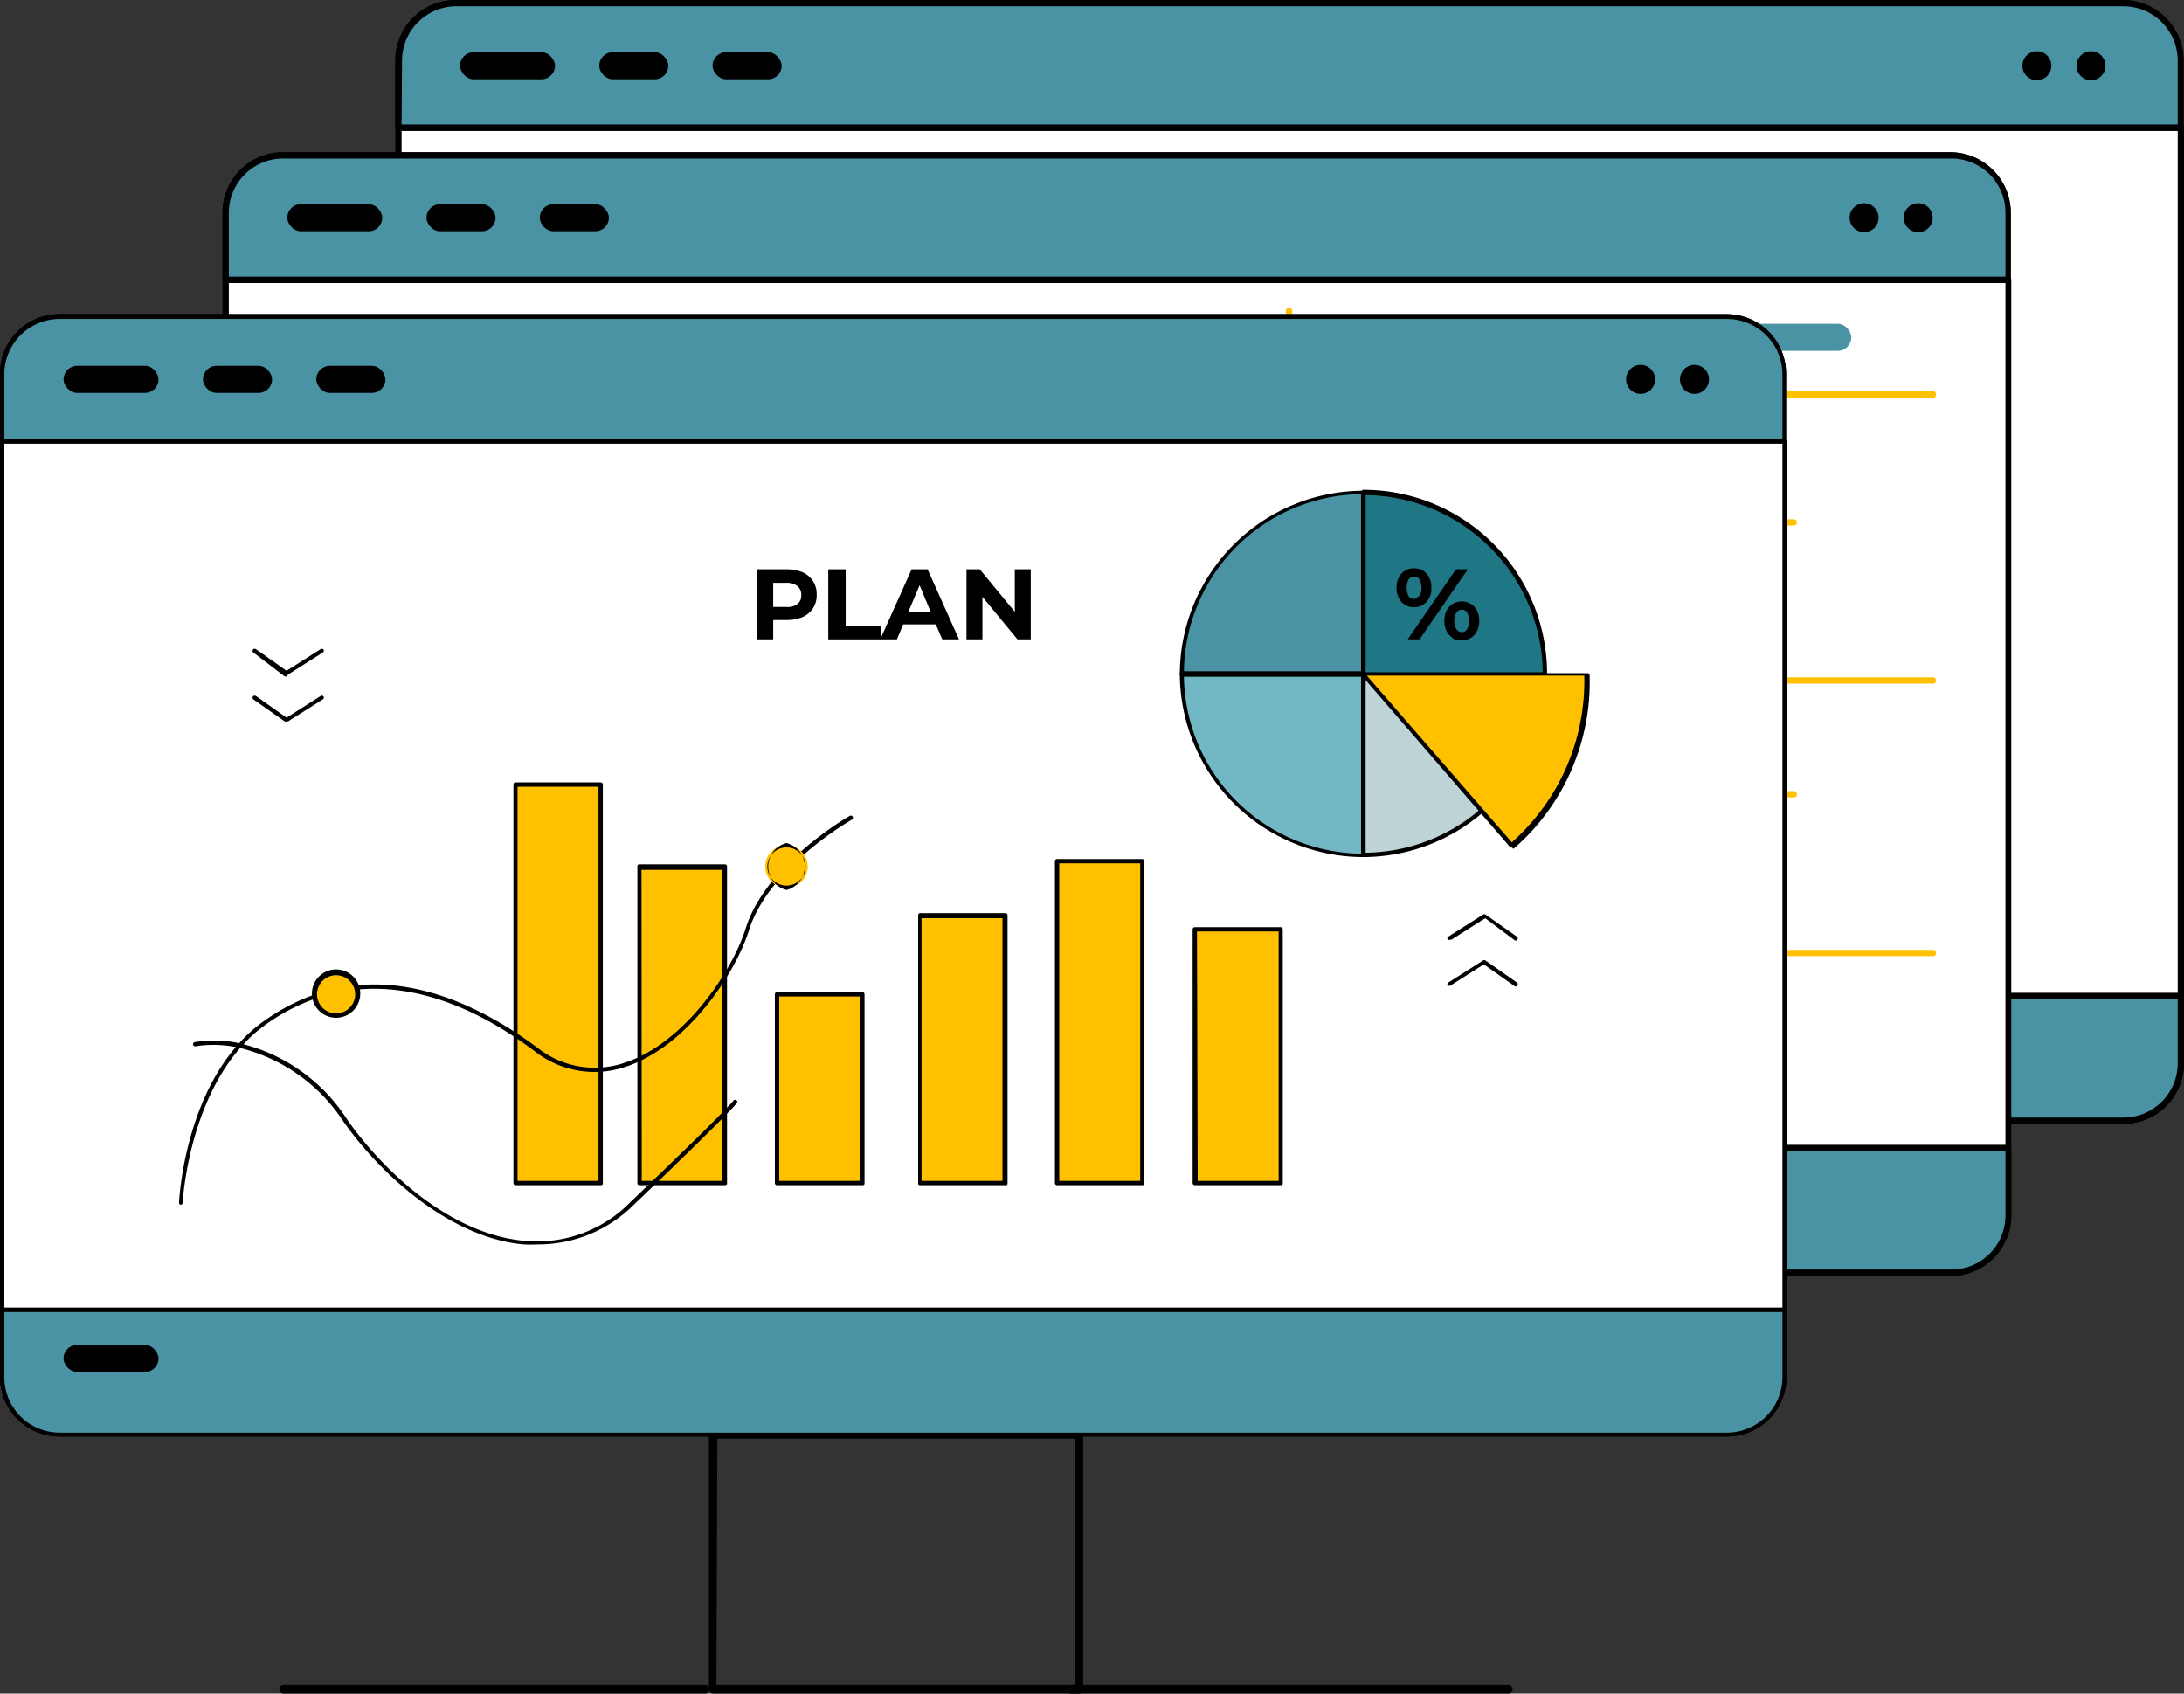 <svg xmlns="http://www.w3.org/2000/svg" viewBox="0 0 90.39 70.09"><rect x="0" y="0" width="90.39" height="70.09" fill="#333333" stroke="none"/><defs><style>.cls-1{fill:#fff;}.cls-2{fill:#4a93a4;}.cls-3{fill:#72b8c4;}.cls-4{fill:#bdd3d6;}.cls-5{fill:#1f7684;}.cls-6{fill:#ffc000;}</style></defs><g id="Livello_2" data-name="Livello 2"><g id="Livello_1-2" data-name="Livello 1"><rect class="cls-1" x="16.49" y="5.28" width="73.77" height="35.94"/><path d="M90.26,41.36H16.49a.13.13,0,0,1-.13-.13V5.28a.13.13,0,0,1,.13-.13H90.26a.13.13,0,0,1,.13.13V41.23A.13.13,0,0,1,90.26,41.36ZM16.62,41.1H90.13V5.41H16.62Z"/><path d="M90.26,5.41H16.49a.13.13,0,0,1-.13-.13V2.51A2.5,2.5,0,0,1,18.86,0h69a2.51,2.51,0,0,1,2.51,2.51V5.28A.13.13,0,0,1,90.26,5.41ZM16.62,5.15H90.13V2.51A2.25,2.25,0,0,0,87.88.26h-69a2.25,2.25,0,0,0-2.24,2.25Z"/><path d="M87.88,46.51h-69A2.5,2.5,0,0,1,16.36,44V41.23a.13.13,0,0,1,.13-.13H90.26a.13.13,0,0,1,.13.13V44A2.51,2.51,0,0,1,87.88,46.51ZM16.62,41.36V44a2.25,2.25,0,0,0,2.24,2.25h69A2.25,2.25,0,0,0,90.13,44V41.36Z"/><path class="cls-2" d="M90.26,2.51V5.28H16.49V2.51A2.37,2.37,0,0,1,18.86.13h69A2.38,2.38,0,0,1,90.26,2.51Z"/><path d="M90.26,5.41H16.49a.13.13,0,0,1-.13-.13V2.51A2.5,2.5,0,0,1,18.86,0h69a2.51,2.51,0,0,1,2.51,2.51V5.28A.13.13,0,0,1,90.26,5.41ZM16.62,5.15H90.13V2.51A2.25,2.25,0,0,0,87.88.26h-69a2.25,2.25,0,0,0-2.24,2.25Z"/><path class="cls-2" d="M90.26,41.23V44a2.38,2.38,0,0,1-2.38,2.38h-69A2.37,2.37,0,0,1,16.49,44V41.23Z"/><path d="M87.88,46.51h-69A2.5,2.5,0,0,1,16.36,44V41.23a.13.13,0,0,1,.13-.13H90.26a.13.13,0,0,1,.13.13V44A2.51,2.51,0,0,1,87.88,46.51ZM16.62,41.36V44a2.25,2.25,0,0,0,2.24,2.25h69A2.25,2.25,0,0,0,90.13,44V41.36Z"/><rect x="19.04" y="2.16" width="3.93" height="1.12" rx="0.56"/><rect x="24.8" y="2.16" width="2.86" height="1.12" rx="0.56"/><rect x="29.49" y="2.16" width="2.86" height="1.12" rx="0.56"/><circle cx="84.3" cy="2.72" r="0.6"/><circle cx="86.54" cy="2.72" r="0.6"/><rect x="19.04" y="42.68" width="3.93" height="1.12" rx="0.56"/><path class="cls-3" d="M72.83,14.89V22.4a7.51,7.51,0,0,1-7.51-7.51Z"/><path d="M72.83,22.53a7.65,7.65,0,0,1-7.64-7.64.13.13,0,0,1,.13-.13h7.51a.13.13,0,0,1,.13.13V22.4A.13.13,0,0,1,72.83,22.53ZM65.46,15a7.39,7.39,0,0,0,7.24,7.25V15Z"/><path class="cls-4" d="M77.74,20.57a7.46,7.46,0,0,1-4.91,1.83V14.89Z"/><path d="M72.83,22.53a.13.13,0,0,1-.13-.13V14.89a.11.11,0,0,1,.09-.12.12.12,0,0,1,.14,0l4.91,5.68a.14.14,0,0,1,0,.19A7.64,7.64,0,0,1,72.83,22.53ZM73,15.24v7a7.37,7.37,0,0,0,4.6-1.72Z"/><path class="cls-2" d="M72.83,7.38v7.51H65.32A7.51,7.51,0,0,1,72.83,7.38Z"/><path d="M72.83,15H65.32a.13.13,0,0,1-.13-.13,7.65,7.65,0,0,1,7.64-7.65.13.13,0,0,1,.13.14v7.51A.13.13,0,0,1,72.83,15Zm-7.37-.26H72.7V7.51A7.39,7.39,0,0,0,65.46,14.76Z"/><path class="cls-5" d="M80.34,14.89H72.83V7.38A7.51,7.51,0,0,1,80.34,14.89Z"/><path d="M80.34,15H72.83a.13.13,0,0,1-.13-.13V7.38a.13.13,0,0,1,.13-.14,7.66,7.66,0,0,1,7.65,7.65A.13.13,0,0,1,80.34,15ZM73,14.76h7.25A7.39,7.39,0,0,0,73,7.51Z"/><rect class="cls-6" x="37.74" y="19.49" width="3.53" height="16.49"/><path d="M41.26,36.11H37.74a.13.13,0,0,1-.13-.13V19.49a.13.13,0,0,1,.13-.13h3.52a.13.13,0,0,1,.13.13V36A.13.13,0,0,1,41.26,36.11Zm-3.39-.26h3.26V19.62H37.87Z"/><rect class="cls-6" x="42.87" y="22.88" width="3.53" height="13.1"/><path d="M46.39,36.11H42.87a.13.13,0,0,1-.14-.13V22.88a.13.13,0,0,1,.14-.13h3.52a.13.13,0,0,1,.13.13V36A.13.13,0,0,1,46.39,36.11ZM43,35.85h3.26V23H43Z"/><rect class="cls-6" x="54.45" y="24.9" width="3.53" height="11.08"/><path d="M58,36.11H54.45a.13.13,0,0,1-.13-.13V24.9a.13.13,0,0,1,.13-.13H58a.13.13,0,0,1,.13.13V36A.13.13,0,0,1,58,36.11Zm-3.4-.26h3.27V25H54.58Z"/><rect class="cls-6" x="60.15" y="22.66" width="3.53" height="13.32"/><path d="M63.68,36.11H60.15A.13.13,0,0,1,60,36V22.66a.13.13,0,0,1,.13-.13h3.53a.13.13,0,0,1,.13.13V36A.13.13,0,0,1,63.68,36.11Zm-3.4-.26h3.27V22.79H60.28Z"/><rect class="cls-6" x="65.85" y="25.48" width="3.53" height="10.5"/><path d="M69.38,36.11H65.85a.13.13,0,0,1-.13-.13V25.48a.13.13,0,0,1,.13-.13h3.53a.13.13,0,0,1,.13.13V36A.13.13,0,0,1,69.38,36.11ZM66,35.85h3.27V25.61H66Z"/><rect class="cls-6" x="48.56" y="28.17" width="3.53" height="7.81"/><path d="M52.09,36.11H48.56a.13.13,0,0,1-.13-.13V28.17a.13.13,0,0,1,.13-.13h3.53a.13.13,0,0,1,.13.13V36A.13.13,0,0,1,52.09,36.11Zm-3.39-.26H52V28.3H48.7Z"/><path d="M23.9,36.92h0a.12.12,0,0,1-.12-.13c0-.06.24-5.24,3.57-7.58s7.2-1.92,11.32,1.12a3.79,3.79,0,0,0,3.59.63c2.48-.82,4.43-3.78,5-5.52.84-2.71,4.2-4.62,4.34-4.7a.14.14,0,0,1,.18.05.14.14,0,0,1,0,.18s-3.41,1.94-4.22,4.55c-.55,1.79-2.56,4.84-5.13,5.69a4,4,0,0,1-3.83-.67c-4-3-7.83-3.35-11-1.11S24,36.75,24,36.8A.12.12,0,0,1,23.9,36.92Z"/><path d="M28.24,15l-.08,0-1.31-.93a.14.14,0,0,1,0-.18.13.13,0,0,1,.19,0l1.23.87,1.38-.88a.13.13,0,1,1,.14.22L28.31,15Z"/><path d="M28.24,16.92l-.08,0L26.85,16a.14.14,0,0,1,0-.18.13.13,0,0,1,.19,0l1.23.87,1.38-.88a.13.13,0,1,1,.14.22l-1.45.93Z"/><path d="M38.63,38.56a5.63,5.63,0,0,1-.58,0c-3.06-.29-5.87-2.83-7.47-5.11-2.71-3.84-6.07-3.14-6.1-3.13a.13.13,0,0,1-.16-.1.13.13,0,0,1,.1-.16,5.28,5.28,0,0,1,2.13.11,7.38,7.38,0,0,1,4.24,3.13c1.57,2.23,4.31,4.71,7.28,5a5.34,5.34,0,0,0,4.35-1.57c3.8-3.63,4.26-4.19,4.28-4.21a.13.13,0,0,1,.19,0,.14.14,0,0,1,0,.18s-.47.57-4.3,4.24A5.66,5.66,0,0,1,38.63,38.56Z"/><circle class="cls-6" cx="30.31" cy="28.17" r="0.88"/><path d="M30.31,29.18a1,1,0,1,1,1-1A1,1,0,0,1,30.31,29.18Zm0-1.76a.75.75,0,1,0,.75.75A.75.75,0,0,0,30.31,27.42Z"/><circle class="cls-6" cx="48.95" cy="22.88" r="0.88"/><path d="M49,23.89a1,1,0,1,1,1-1A1,1,0,0,1,49,23.89Zm0-1.76a.75.75,0,1,0,.75.75A.76.76,0,0,0,49,22.13Z"/><path class="cls-6" d="M79,22l-1.24-1.43-4.91-5.68H82.1A9,9,0,0,1,79,22Z"/><path d="M79,22.13a.12.12,0,0,1-.1-.05L72.73,15a.14.14,0,0,1,0-.14.14.14,0,0,1,.12-.07H82.1a.12.12,0,0,1,.13.12,9.18,9.18,0,0,1-3.17,7.22ZM73.12,15,79,21.81A8.89,8.89,0,0,0,82,15Z"/><path d="M76.42,27.86a.15.15,0,0,1-.11-.07.13.13,0,0,1,0-.18l1.45-.92a.14.14,0,0,1,.15,0l1.31.93a.13.13,0,0,1-.15.21L77.87,27l-1.38.87A.09.09,0,0,1,76.42,27.86Z"/><path d="M76.42,26a.17.17,0,0,1-.11-.06.14.14,0,0,1,0-.19l1.45-.92a.14.14,0,0,1,.15,0l1.31.93a.13.13,0,1,1-.15.21l-1.24-.87-1.38.88Z"/><path d="M74.36,11.93a.86.86,0,0,1-.2-.59.83.83,0,0,1,.2-.58.68.68,0,0,1,.53-.22.67.67,0,0,1,.52.22.83.83,0,0,1,.19.58.85.85,0,0,1-.19.59.7.7,0,0,1-.52.21A.71.71,0,0,1,74.36,11.93Zm.75-.24a.67.67,0,0,0,.08-.35.61.61,0,0,0-.08-.34.26.26,0,0,0-.22-.12.24.24,0,0,0-.22.12.55.55,0,0,0-.09.34.53.53,0,0,0,.09.34.24.24,0,0,0,.22.12A.28.28,0,0,0,75.11,11.69Zm1.51-1.12h.49l-2,2.91h-.5Zm-.13,2.85a.7.7,0,0,1-.26-.28,1,1,0,0,1-.09-.43.93.93,0,0,1,.09-.42.64.64,0,0,1,.26-.28.73.73,0,0,1,.89.12.83.83,0,0,1,.2.58.86.86,0,0,1-.2.59.69.69,0,0,1-.52.21A.75.75,0,0,1,76.49,13.42Zm.59-.36a.59.59,0,0,0,.08-.35.55.55,0,0,0-.08-.34.26.26,0,0,0-.44,0,.55.55,0,0,0-.08.34.57.57,0,0,0,.08.35.24.24,0,0,0,.22.11A.27.27,0,0,0,77.08,13.06Z"/><path d="M49.61,10.7a1,1,0,0,1,.44.37,1,1,0,0,1,.15.56,1,1,0,0,1-.15.56.93.93,0,0,1-.44.36,1.54,1.54,0,0,1-.67.13h-.58v.8h-.68V10.57h1.26A1.7,1.7,0,0,1,49.61,10.7ZM49.37,12a.47.47,0,0,0,.15-.37.48.48,0,0,0-.15-.38.77.77,0,0,0-.47-.13h-.54v1h.54A.71.71,0,0,0,49.37,12Z"/><path d="M50.68,10.57h.68v2.36h1.45v.55H50.68Z"/><path d="M55.13,12.86H53.78l-.26.62h-.69l1.3-2.91h.67l1.3,2.91h-.71Zm-.21-.51-.46-1.12L54,12.35Z"/><path d="M59.07,10.57v2.91h-.56l-1.45-1.76v1.76H56.4V10.57H57l1.44,1.77V10.57Z"/><path class="cls-6" d="M59.38,44.11H55.93a.13.13,0,1,1,0-.26h3.45a.13.13,0,1,1,0,.26Z"/><rect class="cls-1" x="9.34" y="11.58" width="73.77" height="35.94"/><path d="M83.11,47.65H9.34a.13.13,0,0,1-.13-.13V11.58a.13.13,0,0,1,.13-.13H83.11a.13.13,0,0,1,.13.13V47.52A.13.13,0,0,1,83.11,47.65ZM9.47,47.39H83V11.71H9.47Z"/><path d="M83.11,11.71H9.34a.13.13,0,0,1-.13-.13V8.8a2.5,2.5,0,0,1,2.5-2.5h69a2.51,2.51,0,0,1,2.51,2.5v2.78A.13.13,0,0,1,83.11,11.71ZM9.47,11.45H83V8.8a2.24,2.24,0,0,0-2.24-2.24h-69A2.25,2.25,0,0,0,9.47,8.8Z"/><path d="M80.73,52.81h-69a2.51,2.51,0,0,1-2.5-2.51V47.52a.13.13,0,0,1,.13-.13H83.11a.13.13,0,0,1,.13.13V50.3A2.52,2.52,0,0,1,80.73,52.81ZM9.47,47.65V50.3a2.24,2.24,0,0,0,2.24,2.24h69A2.24,2.24,0,0,0,83,50.3V47.65Z"/><path class="cls-2" d="M83.11,8.8v2.78H9.34V8.8a2.37,2.37,0,0,1,2.37-2.37h69A2.38,2.38,0,0,1,83.11,8.8Z"/><path d="M83.11,11.71H9.34a.13.13,0,0,1-.13-.13V8.8a2.5,2.5,0,0,1,2.5-2.5h69a2.51,2.51,0,0,1,2.51,2.5v2.78A.13.13,0,0,1,83.11,11.71ZM9.47,11.45H83V8.8a2.24,2.24,0,0,0-2.24-2.24h-69A2.25,2.25,0,0,0,9.47,8.8Z"/><path class="cls-2" d="M83.11,47.52V50.3a2.39,2.39,0,0,1-2.38,2.38h-69A2.38,2.38,0,0,1,9.34,50.3V47.52Z"/><path d="M80.73,52.81h-69a2.51,2.51,0,0,1-2.5-2.51V47.52a.13.13,0,0,1,.13-.13H83.11a.13.13,0,0,1,.13.13V50.3A2.52,2.52,0,0,1,80.73,52.81ZM9.47,47.65V50.3a2.24,2.24,0,0,0,2.24,2.24h69A2.24,2.24,0,0,0,83,50.3V47.65Z"/><rect x="11.89" y="8.45" width="3.93" height="1.12" rx="0.56"/><rect x="17.65" y="8.45" width="2.86" height="1.12" rx="0.56"/><rect x="22.34" y="8.45" width="2.86" height="1.12" rx="0.56"/><rect class="cls-2" x="55.36" y="13.4" width="4.75" height="1.12" rx="0.56"/><rect class="cls-2" x="63.62" y="13.4" width="4.75" height="1.12" rx="0.56"/><rect class="cls-2" x="71.87" y="13.4" width="4.75" height="1.12" rx="0.56"/><circle cx="77.15" cy="9.01" r="0.6"/><circle cx="79.39" cy="9.01" r="0.6"/><rect x="11.89" y="48.98" width="3.93" height="1.12" rx="0.56"/><path class="cls-6" d="M35.83,15.28H12.57a.13.13,0,1,1,0-.26H35.83a.13.13,0,0,1,0,.26Z"/><path class="cls-6" d="M27.45,22.91H15.82a.13.13,0,0,1-.13-.13.13.13,0,0,1,.13-.13H27.45a.13.13,0,0,1,.13.13A.13.13,0,0,1,27.45,22.91Z"/><path class="cls-6" d="M67.56,19.68H55.93a.13.13,0,1,1,0-.26H67.56a.13.13,0,1,1,0,.26Z"/><path class="cls-6" d="M74.24,21.75H55.93a.13.13,0,1,1,0-.26H74.24a.13.13,0,1,1,0,.26Z"/><path class="cls-6" d="M70,24.08H55.93A.13.13,0,0,1,55.8,24a.13.13,0,0,1,.13-.13H70a.13.13,0,0,1,.13.13A.13.13,0,0,1,70,24.08Z"/><path class="cls-6" d="M59.38,26.29H55.93a.13.13,0,0,1-.13-.14.13.13,0,0,1,.13-.13h3.45a.13.13,0,0,1,.13.13A.13.13,0,0,1,59.38,26.29Z"/><path class="cls-6" d="M67.56,30.9H55.93a.13.13,0,1,1,0-.26H67.56a.13.13,0,1,1,0,.26Z"/><path class="cls-6" d="M74.24,33H55.93a.13.13,0,1,1,0-.26H74.24a.13.13,0,1,1,0,.26Z"/><path class="cls-6" d="M70,35.31H55.93a.13.13,0,0,1-.13-.14.13.13,0,0,1,.13-.13H70a.13.13,0,0,1,.13.13A.13.13,0,0,1,70,35.31Z"/><path class="cls-6" d="M59.38,37.51H55.93a.13.13,0,0,1-.13-.13.13.13,0,0,1,.13-.14h3.45a.13.13,0,0,1,.13.14A.13.13,0,0,1,59.38,37.51Z"/><path class="cls-6" d="M65.09,42.18H55.93a.13.13,0,0,1-.13-.13.13.13,0,0,1,.13-.13h9.16a.13.13,0,0,1,.13.13A.13.13,0,0,1,65.09,42.18Z"/><path class="cls-6" d="M37,25.38H18.85a.12.12,0,0,1-.13-.13.13.13,0,0,1,.13-.13H37a.13.13,0,0,1,.13.13A.13.13,0,0,1,37,25.38Z"/><path class="cls-6" d="M34.14,30.06H18.85a.13.13,0,1,1,0-.26H34.14a.13.13,0,0,1,0,.26Z"/><path class="cls-6" d="M21.18,32.26H15.54a.13.13,0,0,1,0-.26h5.64a.13.13,0,1,1,0,.26Z"/><path class="cls-6" d="M21.18,41.62H15.54a.13.13,0,0,1-.13-.13.13.13,0,0,1,.13-.13h5.64a.13.13,0,0,1,.14.13A.13.13,0,0,1,21.18,41.62Z"/><path class="cls-6" d="M40.17,27.59H18.85a.13.13,0,0,1-.13-.14.13.13,0,0,1,.13-.13H40.17a.13.13,0,0,1,.14.13A.14.14,0,0,1,40.17,27.59Z"/><path class="cls-6" d="M32.45,34.58H15.54a.13.13,0,1,1,0-.26H32.45a.13.13,0,1,1,0,.26Z"/><path class="cls-6" d="M39.44,36.92H19a.13.13,0,0,1-.13-.13.13.13,0,0,1,.13-.14H39.44a.13.13,0,0,1,.13.14A.13.13,0,0,1,39.44,36.92Z"/><path class="cls-6" d="M39.44,39.12H19a.13.13,0,0,1-.13-.13.13.13,0,0,1,.13-.13H39.44a.13.13,0,0,1,.13.13A.13.13,0,0,1,39.44,39.12Z"/><path class="cls-6" d="M36.64,43.8H12.57a.13.13,0,0,1-.13-.13.13.13,0,0,1,.13-.14H36.64a.13.13,0,0,1,.13.14A.13.13,0,0,1,36.64,43.8Z"/><path class="cls-6" d="M53.35,45a.13.13,0,0,1-.13-.13v-32a.13.13,0,0,1,.26,0v32A.13.13,0,0,1,53.35,45Z"/><path class="cls-6" d="M80,16.46H53.35a.13.13,0,0,1-.13-.13.13.13,0,0,1,.13-.14H80a.13.13,0,0,1,.13.14A.13.13,0,0,1,80,16.46Z"/><path class="cls-6" d="M80,28.29H53.35a.13.13,0,0,1-.13-.13.13.13,0,0,1,.13-.13H80a.13.13,0,0,1,.13.13A.13.13,0,0,1,80,28.29Z"/><path class="cls-6" d="M80,39.57H53.35a.13.13,0,1,1,0-.26H80a.13.13,0,0,1,0,.26Z"/><path d="M62.43,70.09H44.32a.17.17,0,0,1-.17-.17.17.17,0,0,1,.17-.18H62.43a.18.18,0,0,1,.17.18A.18.18,0,0,1,62.43,70.09Z"/><path d="M29.19,70.09H11.74a.18.18,0,0,1-.18-.17.18.18,0,0,1,.18-.18H29.19a.18.18,0,0,1,.17.18A.18.18,0,0,1,29.19,70.09Z"/><path d="M44.65,70.09H29.52a.18.18,0,0,1-.18-.17V59.36a.18.18,0,0,1,.18-.17H44.65a.18.18,0,0,1,.18.17V69.92A.18.18,0,0,1,44.65,70.09Zm-15-.35H44.48V59.54H29.69Z"/><rect class="cls-1" x="0.09" y="18.26" width="73.77" height="35.94"/><path d="M73.86,54.3H.09A.09.09,0,0,1,0,54.21V18.26a.09.09,0,0,1,.09-.08H73.86a.09.09,0,0,1,.08.08v36A.09.09,0,0,1,73.86,54.3ZM.18,54.12H73.77V18.35H.18Z"/><path d="M73.86,18.35H.09A.09.09,0,0,1,0,18.26V15.49A2.46,2.46,0,0,1,2.46,13h69a2.46,2.46,0,0,1,2.46,2.46v2.77A.09.09,0,0,1,73.86,18.35ZM.18,18.18H73.77V15.49a2.3,2.3,0,0,0-2.29-2.29h-69A2.29,2.29,0,0,0,.18,15.49Z"/><path d="M71.48,59.45h-69A2.46,2.46,0,0,1,0,57V54.21a.09.09,0,0,1,.09-.09H73.86a.09.09,0,0,1,.08.09V57A2.46,2.46,0,0,1,71.48,59.45ZM.18,54.3V57a2.29,2.29,0,0,0,2.28,2.29h69A2.3,2.3,0,0,0,73.77,57V54.3Z"/><path class="cls-2" d="M73.86,15.49v2.77H.09V15.49a2.38,2.38,0,0,1,2.37-2.38h69A2.39,2.39,0,0,1,73.86,15.49Z"/><path d="M73.86,18.35H.09A.09.09,0,0,1,0,18.26V15.49A2.46,2.46,0,0,1,2.46,13h69a2.46,2.46,0,0,1,2.46,2.46v2.77A.09.09,0,0,1,73.86,18.35ZM.18,18.18H73.77V15.49a2.3,2.3,0,0,0-2.29-2.29h-69A2.29,2.29,0,0,0,.18,15.49Z"/><path class="cls-2" d="M73.86,54.21V57a2.38,2.38,0,0,1-2.38,2.37h-69A2.37,2.37,0,0,1,.09,57V54.21Z"/><path d="M71.48,59.45h-69A2.46,2.46,0,0,1,0,57V54.21a.09.09,0,0,1,.09-.09H73.86a.09.09,0,0,1,.08.09V57A2.46,2.46,0,0,1,71.48,59.45ZM.18,54.3V57a2.29,2.29,0,0,0,2.28,2.29h69A2.3,2.3,0,0,0,73.77,57V54.3Z"/><rect x="2.63" y="15.14" width="3.93" height="1.12" rx="0.56"/><rect x="8.4" y="15.14" width="2.86" height="1.12" rx="0.56"/><rect x="13.09" y="15.14" width="2.86" height="1.12" rx="0.56"/><circle cx="67.9" cy="15.7" r="0.6"/><circle cx="70.13" cy="15.7" r="0.6"/><rect x="2.63" y="55.66" width="3.93" height="1.12" rx="0.56"/><path class="cls-3" d="M56.43,27.87v7.51a7.51,7.51,0,0,1-7.51-7.51Z"/><path d="M56.43,35.47a7.61,7.61,0,0,1-7.6-7.6.09.09,0,0,1,.09-.09h7.51a.09.09,0,0,1,.09.09v7.51A.09.09,0,0,1,56.43,35.47ZM49,28a7.43,7.43,0,0,0,7.33,7.33V28Z"/><path class="cls-4" d="M61.34,33.55a7.48,7.48,0,0,1-4.91,1.83V27.87Z"/><path d="M56.43,35.47a.09.09,0,0,1-.09-.09V27.87a.08.08,0,0,1,.06-.08.12.12,0,0,1,.1,0l4.9,5.68a.09.09,0,0,1,0,.13A7.61,7.61,0,0,1,56.43,35.47Zm.09-7.36v7.18a7.39,7.39,0,0,0,4.69-1.75Z"/><path class="cls-2" d="M56.43,20.36v7.51H48.92A7.51,7.51,0,0,1,56.43,20.36Z"/><path d="M56.43,28H48.92a.09.09,0,0,1-.09-.09,7.61,7.61,0,0,1,7.6-7.6.09.09,0,0,1,.09.09v7.51A.09.09,0,0,1,56.43,28ZM49,27.78h7.33V20.45A7.43,7.43,0,0,0,49,27.78Z"/><path class="cls-5" d="M63.94,27.87H56.43V20.36A7.51,7.51,0,0,1,63.94,27.87Z"/><path d="M63.94,28H56.43a.09.09,0,0,1-.09-.09V20.36a.09.09,0,0,1,.09-.09,7.61,7.61,0,0,1,7.6,7.6A.09.09,0,0,1,63.94,28Zm-7.42-.18h7.33a7.42,7.42,0,0,0-7.33-7.33Z"/><rect class="cls-6" x="21.33" y="32.47" width="3.53" height="16.49"/><path d="M24.86,49.05H21.33a.09.09,0,0,1-.08-.09V32.47a.09.09,0,0,1,.08-.09h3.53a.09.09,0,0,1,.09.09V49A.09.09,0,0,1,24.86,49.05Zm-3.44-.18h3.35V32.56H21.42Z"/><rect class="cls-6" x="26.46" y="35.86" width="3.53" height="13.1"/><path d="M30,49.05H26.46a.08.08,0,0,1-.08-.09V35.86a.08.08,0,0,1,.08-.09H30a.09.09,0,0,1,.09.09V49A.09.09,0,0,1,30,49.05Zm-3.44-.18H29.9V36H26.55Z"/><rect class="cls-6" x="38.05" y="37.88" width="3.53" height="11.08"/><path d="M41.58,49.05H38.05A.09.09,0,0,1,38,49V37.88a.09.09,0,0,1,.09-.09h3.53a.09.09,0,0,1,.08.09V49A.09.09,0,0,1,41.58,49.05Zm-3.44-.18h3.35V38H38.14Z"/><rect class="cls-6" x="43.75" y="35.64" width="3.53" height="13.32"/><path d="M47.28,49.05H43.75a.09.09,0,0,1-.09-.09V35.64a.09.09,0,0,1,.09-.09h3.53a.09.09,0,0,1,.08.09V49A.09.09,0,0,1,47.28,49.05Zm-3.44-.18h3.35V35.73H43.84Z"/><rect class="cls-6" x="49.45" y="38.46" width="3.53" height="10.5"/><path d="M53,49.05H49.45a.09.09,0,0,1-.09-.09V38.46a.09.09,0,0,1,.09-.09H53a.09.09,0,0,1,.09.09V49A.09.09,0,0,1,53,49.05Zm-3.43-.18h3.35V38.55H49.54Z"/><rect class="cls-6" x="32.16" y="41.15" width="3.53" height="7.81"/><path d="M35.69,49.05H32.16a.09.09,0,0,1-.09-.09V41.15a.09.09,0,0,1,.09-.09h3.53a.09.09,0,0,1,.09.09V49A.09.09,0,0,1,35.69,49.05Zm-3.44-.18H35.6V41.24H32.25Z"/><path d="M7.49,49.86h0a.08.08,0,0,1-.08-.09c0-.05.24-5.22,3.55-7.54s7.17-1.91,11.27,1.12a3.82,3.82,0,0,0,3.63.63c2.49-.82,4.45-3.8,5-5.55.83-2.69,4.28-4.65,4.32-4.67a.09.09,0,0,1,.08.16S31.83,35.86,31,38.49c-.55,1.78-2.55,4.82-5.11,5.66a4,4,0,0,1-3.78-.66c-4-3-7.87-3.37-11.07-1.12s-3.48,7.36-3.48,7.41A.09.09,0,0,1,7.49,49.86Z"/><path d="M11.84,28l-.05,0L10.48,27a.09.09,0,0,1,0-.13.1.1,0,0,1,.12,0l1.26.89,1.4-.89a.1.1,0,0,1,.12,0,.09.09,0,0,1,0,.12l-1.45.92Z"/><path d="M11.84,29.86l-.05,0-1.31-.92a.09.09,0,0,1,0-.13.1.1,0,0,1,.12,0l1.26.89,1.4-.89a.1.1,0,0,1,.12,0,.09.09,0,0,1,0,.12l-1.45.92Z"/><path d="M22.23,51.5a5.63,5.63,0,0,1-.58,0c-3-.29-5.84-2.82-7.44-5.09a7.17,7.17,0,0,0-4.12-3,4.79,4.79,0,0,0-2-.11.09.09,0,0,1-.1-.07.09.09,0,0,1,.06-.1,4.85,4.85,0,0,1,2.12.11,7.28,7.28,0,0,1,4.21,3.11c1.58,2.24,4.33,4.73,7.31,5a5.4,5.4,0,0,0,4.39-1.59c3.81-3.64,4.27-4.19,4.28-4.22a.1.1,0,0,1,.13,0,.09.09,0,0,1,0,.12s-.46.57-4.3,4.24A5.6,5.6,0,0,1,22.23,51.5Z"/><circle class="cls-6" cx="13.91" cy="41.15" r="0.88"/><path d="M13.91,42.12a1,1,0,1,1,1-1A1,1,0,0,1,13.91,42.12Zm0-1.76a.79.79,0,1,0,.79.79A.79.79,0,0,0,13.91,40.36Z"/><circle class="cls-6" cx="32.55" cy="35.86" r="0.88"/><path d="M32.55,36.83a1,1,0,0,1,0-1.94,1,1,0,0,1,0,1.94Zm0-1.76a.79.79,0,1,0,.79.79A.79.79,0,0,0,32.55,35.07Z"/><path class="cls-6" d="M62.57,35l-1.23-1.43-4.91-5.68h9.26A8.94,8.94,0,0,1,62.57,35Z"/><path d="M62.57,35.07a.07.07,0,0,1-.06,0l-6.15-7.11a.11.11,0,0,1,0-.1.09.09,0,0,1,.08,0h9.26a.09.09,0,0,1,.09.09,9.13,9.13,0,0,1-3.15,7.18Zm-6-7.11,6,6.9a8.93,8.93,0,0,0,3-6.9Z"/><path d="M60,40.79a.07.07,0,0,1-.07,0,.08.08,0,0,1,0-.12l1.45-.92a.09.09,0,0,1,.1,0l1.31.92a.09.09,0,0,1,0,.13.08.08,0,0,1-.12,0l-1.26-.89-1.4.89Z"/><path d="M60,38.89a.07.07,0,0,1-.07,0,.08.08,0,0,1,0-.12l1.45-.92a.09.09,0,0,1,.1,0l1.31.92a.09.09,0,0,1,0,.13.08.08,0,0,1-.12,0L61.47,38l-1.4.89Z"/><path d="M58,24.91a.86.86,0,0,1-.2-.59.85.85,0,0,1,.2-.58.67.67,0,0,1,.52-.22.65.65,0,0,1,.52.22.8.8,0,0,1,.2.58.81.81,0,0,1-.2.59.68.68,0,0,1-.52.22A.71.71,0,0,1,58,24.91Zm.75-.24a.65.65,0,0,0,.08-.35.63.63,0,0,0-.08-.34.27.27,0,0,0-.23-.12.26.26,0,0,0-.22.12.63.63,0,0,0-.08.34.67.67,0,0,0,.08.35.26.26,0,0,0,.22.12A.27.27,0,0,0,58.71,24.67Zm1.51-1.11h.49l-2,2.9h-.49Zm-.13,2.84a.7.7,0,0,1-.26-.28.93.93,0,0,1-.09-.42.94.94,0,0,1,.09-.43.7.7,0,0,1,.26-.28.73.73,0,0,1,.37-.1.71.71,0,0,1,.52.22.86.86,0,0,1,.2.59.85.85,0,0,1-.2.58.71.71,0,0,1-.52.22A.73.73,0,0,1,60.09,26.4Zm.59-.36a.66.66,0,0,0,.08-.34.67.67,0,0,0-.08-.35.26.26,0,0,0-.44,0,.56.56,0,0,0-.09.35.55.55,0,0,0,.09.34.26.26,0,0,0,.44,0Z"/><path d="M33.21,23.68a1,1,0,0,1,.44.37,1,1,0,0,1,.15.56,1,1,0,0,1-.15.56,1,1,0,0,1-.44.37,1.71,1.71,0,0,1-.67.12H32v.8h-.67v-2.9h1.26A1.71,1.71,0,0,1,33.21,23.68ZM33,25a.43.43,0,0,0,.16-.37.46.46,0,0,0-.16-.38.74.74,0,0,0-.46-.13H32v1h.55A.68.68,0,0,0,33,25Z"/><path d="M34.28,23.56H35v2.36h1.46v.54H34.28Z"/><path d="M38.73,25.84H37.38l-.26.62h-.69l1.3-2.9h.66l1.3,2.9H39Zm-.21-.51-.46-1.11-.47,1.11Z"/><path d="M42.66,23.56v2.9h-.55L40.66,24.7v1.76H40v-2.9h.55L42,25.32V23.56Z"/></g></g></svg>